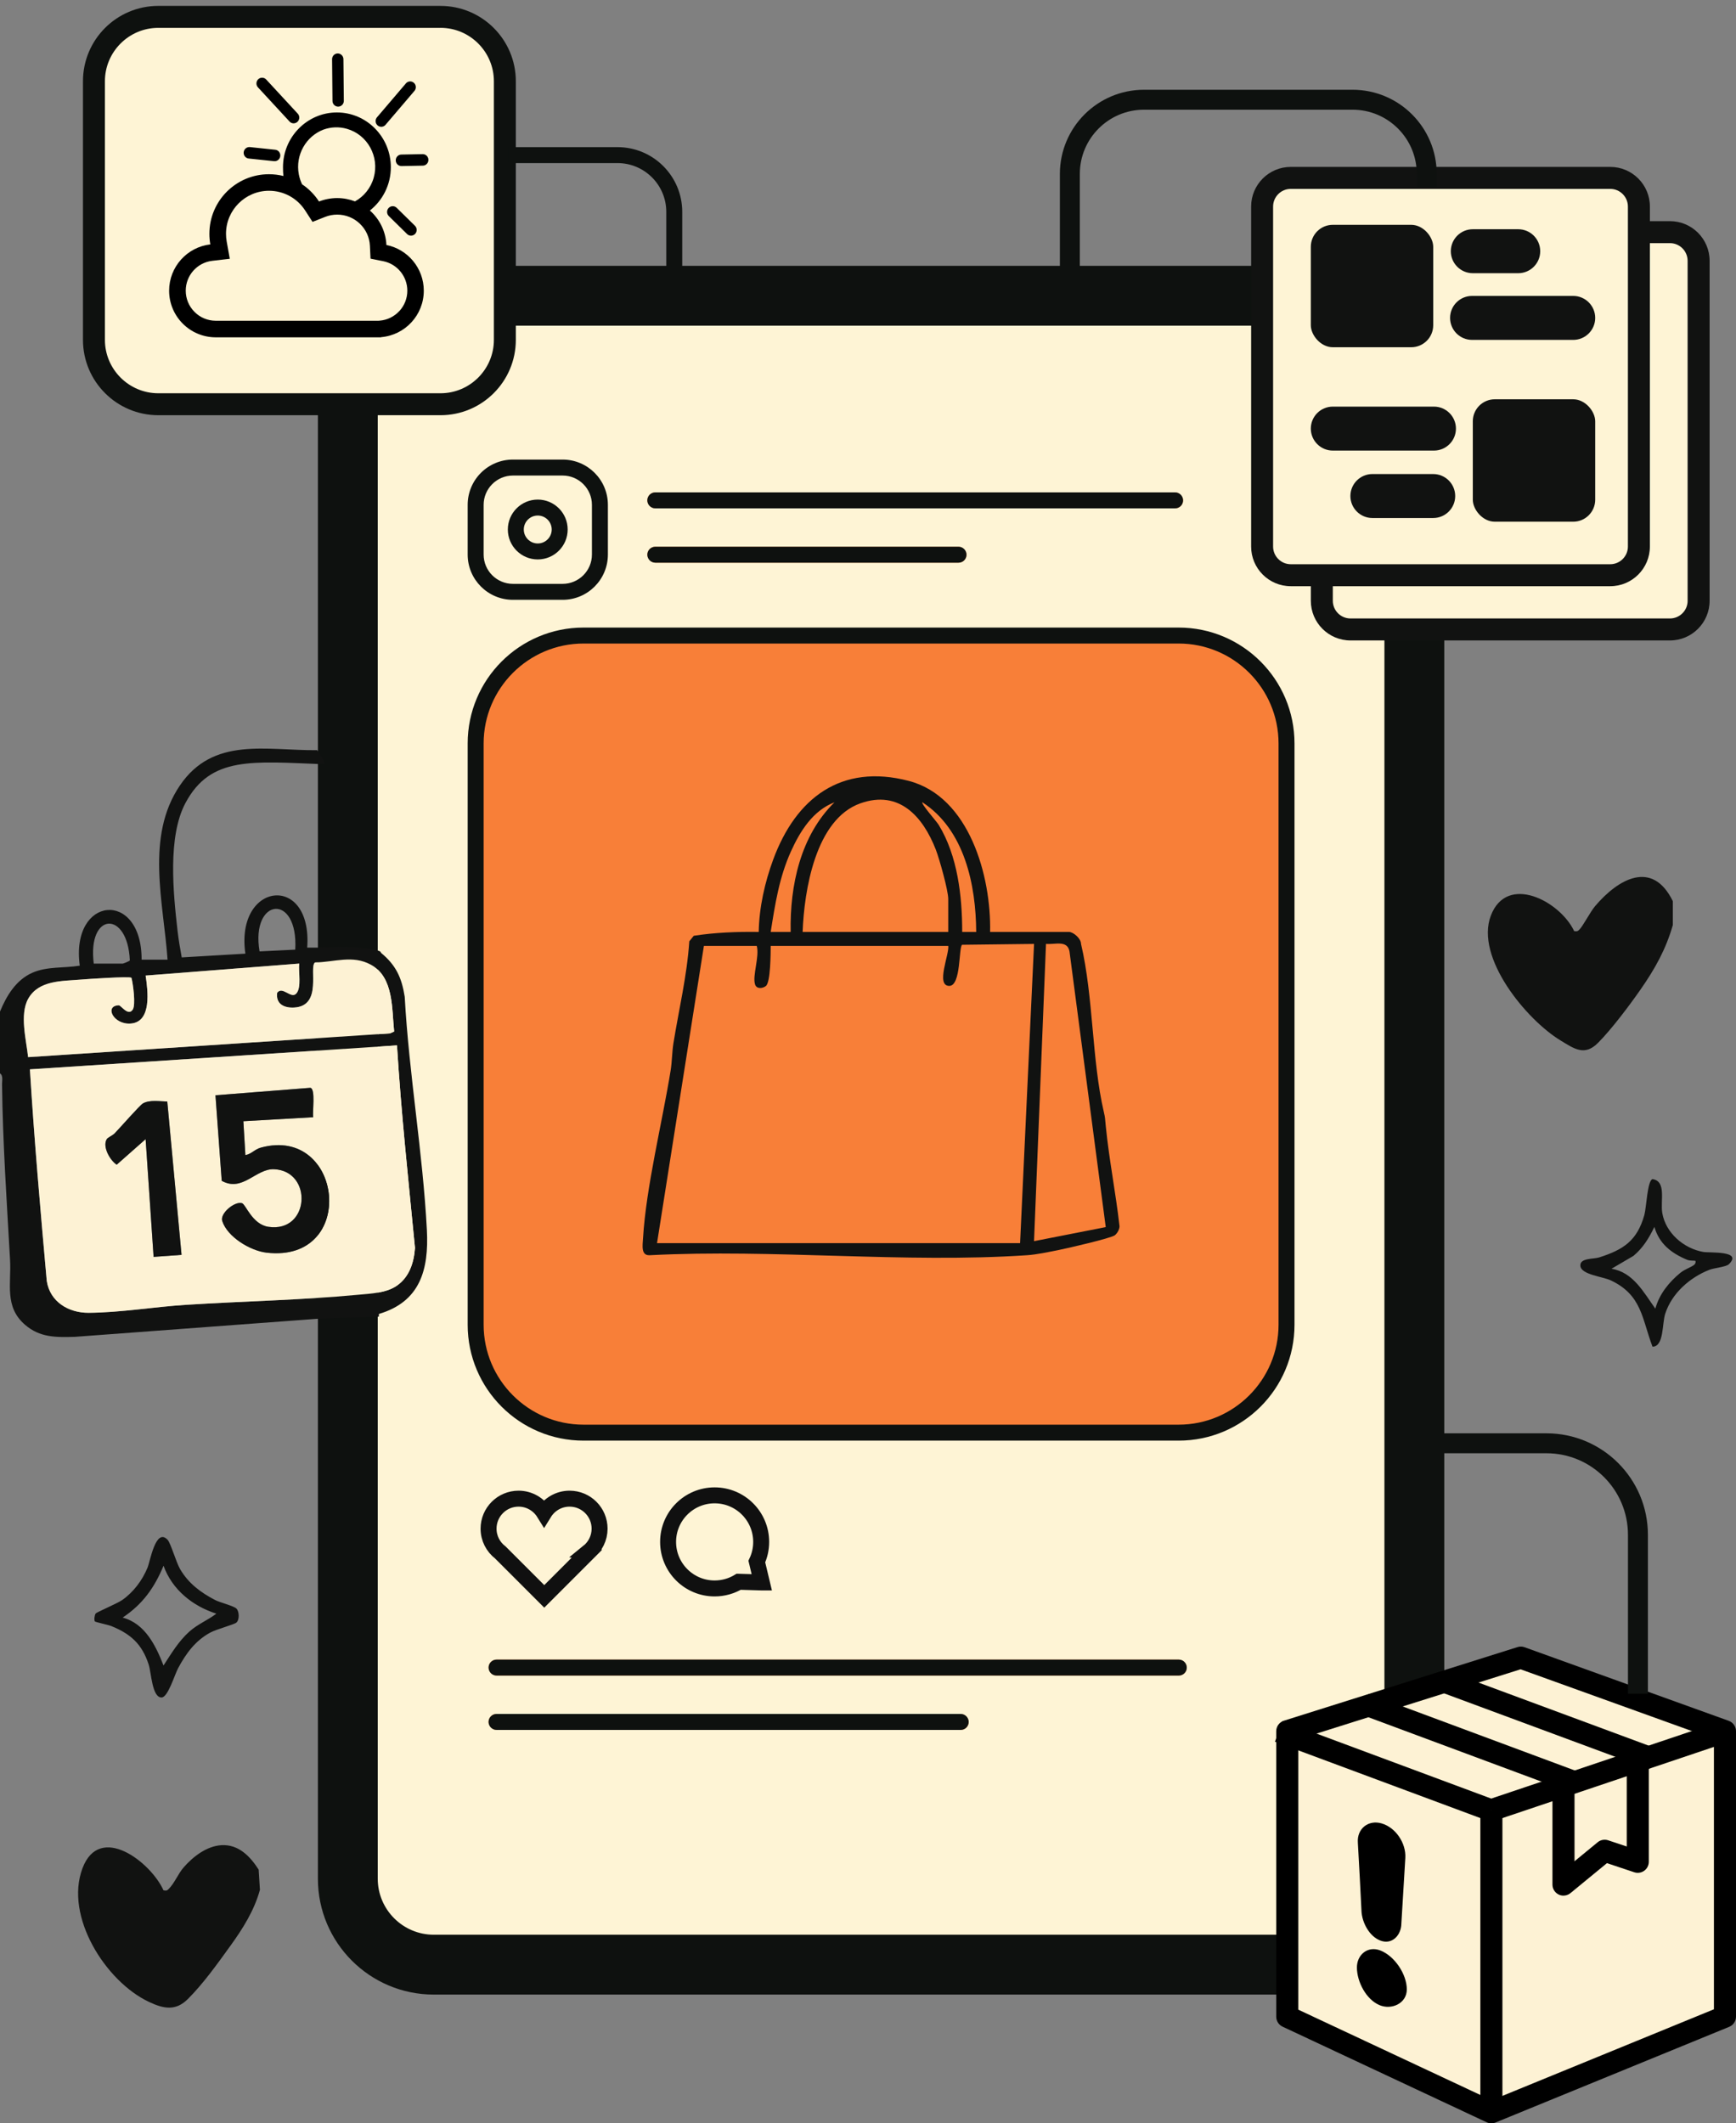 <?xml version="1.0" encoding="UTF-8"?><svg id="a" xmlns="http://www.w3.org/2000/svg" viewBox="0 0 870.24 1064.3"><rect x="0" y="0" width="870.24" height="1064.3" fill="#808080" stroke="none"/><defs><style>.b{fill:#111211;}.c{fill:#fdf2d4;}.d{fill:#f87f38;}.e{stroke:#101010;stroke-miterlimit:10;}.e,.f{stroke-width:8px;}.e,.f,.g{fill:none;}.h{fill:#fef4d5;}.i{fill:#0e110f;}.f,.g{stroke:#0e110f;stroke-linejoin:round;}.g{stroke-width:10px;}</style></defs><path class="b" d="M838.57,451.69v12c-3.48,12.19-9.01,22.01-16.19,32.31-5.57,8-14.54,19.93-21.29,26.71s-11.84,3.05-18.84-1.21c-17.05-10.36-42.9-41.52-34.91-62.54,8.1-21.28,34.74-7.22,41.78,7.76,1.32.11,1.58.22,2.52-.68,1.88-1.79,5.45-8.87,7.95-11.83,11.55-13.65,28.7-23.51,38.97-2.53Z"/><path class="b" d="M129.66,937.17c.21,3.36.43,6.72.64,10.08-2.83,10.33-8.52,19.35-14.7,27.92-6.63,9.18-13.58,18.96-21.34,26.74-6.11,6.12-12.02,5.11-19.68,1.48-21.66-10.24-42.34-42.85-33.22-66.98,8.64-22.86,34.24-3.05,40.6,11.1,1.3.18,1.61.29,2.47-.55,3.1-3.03,4.77-7.69,7.7-11.03,4.67-5.32,11.42-10.59,18.86-11.05,8.56-.52,14.41,5.58,18.69,12.28Z"/><path class="b" d="M47.56,812.73c-.47-.7-.19-3.1.38-3.95.47-.7,10.76-5,13.26-6.74,5.68-3.95,10.12-9.88,12.75-16.25,1.35-3.27,4.11-20.23,10.05-14,1.56,1.64,4.31,11.34,6.28,14.71,4.17,7.13,10.3,11.72,17.52,15.48,2.47,1.29,9.3,2.93,10.7,4.29,1.47,1.43,1.63,5.66-.02,7.05-1.19,1-9.91,3.29-13.03,4.97-7.54,4.07-12.17,10.46-16.15,17.85-1.76,3.25-5.1,14.71-8.33,14.71-4.77-.01-5.09-12.39-6.46-16.58-3.34-10.21-9.01-15.31-18.76-19.24-1.54-.62-7.94-1.95-8.19-2.31ZM108.47,808.83c-11.92-3.77-22.21-12.07-26.49-24.01-4.63,11.1-10.43,19.24-20.5,25.98,11.22,2.96,16.61,14.03,20.49,24.01,3.9-5.98,7.59-12.23,12.98-17.02,4.23-3.76,9.16-5.65,13.52-8.97Z"/><rect class="h" x="174.35" y="148.24" width="534.65" height="836.53" rx="43.09" ry="43.09"/><path class="i" d="M665.91,163.24c15.49,0,28.09,12.6,28.09,28.09v750.34c0,15.49-12.6,28.09-28.09,28.09H217.45c-15.49,0-28.09-12.6-28.09-28.09V191.33c0-15.49,12.6-28.09,28.09-28.09h448.46M665.91,133.24H217.45c-32.08,0-58.09,26.01-58.09,58.09v750.34c0,32.08,26.01,58.09,58.09,58.09h448.46c32.08,0,58.09-26.01,58.09-58.09V191.33c0-32.08-26.01-58.09-58.09-58.09h0Z"/><rect class="d" x="238.44" y="318.56" width="406.48" height="399.55" rx="54.09" ry="54.09"/><path class="i" d="M590.83,322.56c27.62,0,50.09,22.47,50.09,50.09v291.36c0,27.62-22.47,50.09-50.09,50.09h-298.3c-27.62,0-50.09-22.47-50.09-50.09v-291.36c0-27.62,22.47-50.09,50.09-50.09h298.3M590.83,314.56h-298.3c-32.08,0-58.09,26.01-58.09,58.09v291.36c0,32.08,26.01,58.09,58.09,58.09h298.3c32.08,0,58.09-26.01,58.09-58.09v-291.36c0-32.08-26.01-58.09-58.09-58.09h0Z"/><rect class="d" x="324.5" y="246.8" width="268.58" height="8" rx="4" ry="4"/><path class="i" d="M589.07,246.8h-260.58c-2.21,0-4,1.79-4,4h0c0,2.21,1.79,4,4,4h260.58c2.21,0,4-1.79,4-4h0c0-2.21-1.79-4-4-4h0Z"/><rect class="d" x="324.5" y="274.04" width="160" height="8" rx="4" ry="4"/><path class="i" d="M480.5,274.04h-152c-2.21,0-4,1.79-4,4h0c0,2.21,1.79,4,4,4h152c2.21,0,4-1.79,4-4h0c0-2.21-1.79-4-4-4h0Z"/><rect class="d" x="244.92" y="831.86" width="350" height="8" rx="4" ry="4"/><path class="i" d="M590.92,831.86H248.92c-2.21,0-4,1.79-4,4s1.79,4,4,4h342c2.21,0,4-1.79,4-4s-1.79-4-4-4h0Z"/><rect class="d" x="244.92" y="859.1" width="240.68" height="8" rx="4" ry="4"/><path class="i" d="M481.59,859.1h-232.68c-2.21,0-4,1.79-4,4s1.79,4,4,4h232.68c2.21,0,4-1.79,4-4s-1.79-4-4-4h0Z"/><path class="i" d="M282.04,238.36c8.1,0,14.69,6.59,14.69,14.69v24.91c0,8.1-6.59,14.69-14.69,14.69h-24.91c-8.1,0-14.69-6.59-14.69-14.69v-24.91c0-8.1,6.59-14.69,14.69-14.69h24.91M282.04,230.36h-24.91c-12.53,0-22.69,10.16-22.69,22.69v24.91c0,12.53,10.16,22.69,22.69,22.69h24.91c12.53,0,22.69-10.16,22.69-22.69v-24.91c0-12.53-10.16-22.69-22.69-22.69h0Z"/><path class="i" d="M269.57,258.41c3.86,0,7,3.14,7,7s-3.14,7-7,7-7-3.14-7-7,3.14-7,7-7M269.57,250.41c-8.28,0-15,6.72-15,15h0c0,8.28,6.72,15,15,15s15-6.72,15-15h0c0-8.28-6.72-15-15-15h0Z"/><path class="e" d="M294.99,777.92l.06.03-22.22,22.22-22.01-22.01c-3.59-2.75-5.91-7.06-5.91-11.93,0-8.31,6.73-15.04,15.04-15.04,5.41,0,10.14,2.87,12.79,7.15,2.65-4.29,7.38-7.15,12.79-7.15,8.31,0,15.04,6.73,15.04,15.04,0,4.72-2.18,8.93-5.59,11.69Z"/><path class="e" d="M381.89,793.19l-2.5-10.47c1.4-2.99,2.18-6.33,2.18-9.86,0-12.88-10.44-23.33-23.33-23.33s-23.33,10.44-23.33,23.33,10.44,23.33,23.33,23.33c4.41,0,8.54-1.23,12.06-3.35l11.59.35Z"/><path class="b" d="M496.35,467.12h39.5c2.22,0,6.08,3.35,6.05,5.95,6.27,26.61,5.38,58.29,11.46,84.39.7,3.01.53,2.7.97,7.13,1.66,16.7,5,33.39,6.88,50.08-.05,1.6-1.11,3.5-2.34,4.48-1.85,1.49-24.4,6.68-28.52,7.48-4.89.95-10.56,2.2-15.47,2.53-61.36,4.12-127.25-3.21-189.09,0-4.61.33-3.65-4.97-3.44-8.54,1.52-25.6,9.65-58.09,13.85-84.14.7-4.37.68-9.24,1.39-13.61,2.74-16.97,6.8-33.8,7.95-51.05l2.23-2.77c10.48-1.65,21.75-2.09,32.57-1.93.22-12.25,3.03-24.79,7.25-36.25,11.34-30.79,34.01-48.31,67.95-39.46,30.48,7.95,41.37,47.9,40.79,75.71ZM475.35,467.12v-16.5c0-4.3-4.45-20.16-6.24-24.76-6.46-16.6-18.38-30.05-37.75-23.22-22.61,7.97-28.23,43.76-29.01,64.49h73ZM418.35,402.13c-10.84,4.14-17.28,14.51-21.86,24.63-5.87,12.99-7.94,26.39-10.14,40.35h10c-.44-23.28,4.93-48.26,21.99-64.98ZM489.36,467.12c-.14-23.63-5.84-51.26-27-65-.73.78,7.15,9.62,8.18,11.31,9.5,15.51,11.82,35.81,11.8,53.7h7.01ZM475.35,474.12h-89c-.03,3.76-.06,18.19-2.4,20.09-1.59,1.29-4.65,1.65-5.44-.74-1.44-4.36,2.32-14.04.85-19.35h-26.5l-23.5,149h182l7-149.99-36.06.43c-1.77,1.23-.46,20.59-6.42,20.61-6.95.02.06-15.87-.52-20.05ZM554.3,615.07l-18.18-138.22c-1.12-5.82-7.36-3.28-11.77-3.74l-6,149.01,35.95-7.05Z"/><path class="b" d="M189.94,659.94c-10.19.49-20.38,3.71-30.57.93,10.19,2.78,20.38-.44,30.57-.93v-1.34c20.68-6.13,25.09-22.14,24.05-42.1-2.04-38.97-8.95-77.89-11.11-116.89-1.5-9.59-4.41-15.89-11.96-22.08,0,0,1.48-2.08-17.62-2.87-4.1-.17-6.11.22-14.3.34h-5c2.72-37.54-36.21-33.15-31,3.01l-31.9,1.88c-.82-4.39-1.59-8.95-2.1-13.39-2.15-18.82-5.04-47.13,3.97-64.01,12.64-23.7,33.69-20.77,69.57-19.42,1.43.05-3.55-7.05-3.55-7.05-25.55.25-52.09-6.97-68.81,17.69-17.39,25.64-8.2,58.62-6.18,87.32h-13.01c.11-35.37-35.78-31.98-31,2.99-7.88,1.31-16.49.29-23.89,3.61-8.13,3.64-12.84,11.51-16.1,19.4v31c1.66,1.04,1,3.79,1.02,5.49.36,29.37,2.37,58.69,4.02,87.97.68,11.99-2.95,23.49,7.48,32.52,7.53,6.51,15.55,6.31,25.02,6.06l121.46-9.04M159.37,375.88v8-8ZM148.01,476l-17.9.88c-4.57-26.92,19.48-29.61,17.9-.88ZM65.08,481.39c-.11.4-3.33,1.61-3.58,1.61h-14.5c-3.28-26.01,17.03-26.85,18.08-1.61ZM14.13,500.63c5.24-9.41,17.07-8.82,26.38-9.62,3.25-.28,24.42-1.72,25.38-.9.84,3.21,2.21,13.57.65,15.93-2.32,3.51-5.86-2.17-7.01-2.14-7.35.2-2.72,9.77,5.95,9.15,10.75-.77,8.61-16.61,7.51-24.06l77.01-6.01c-.49,4.01,1.28,12.04-1.51,15.05-2.63,2.84-6.89-3.99-9.56-.4-.76,5.71,3.64,7.67,8.52,7.39,14.44-.8,7.2-20.32,10.47-22.6,9.84-.17,18.82-3.87,28,1.13,11.58,6.31,10.43,22.32,11.65,33.48l-2.09.95-181.4,11.9c-.9-8.55-4.36-21.36.04-29.26ZM93.51,654c-16.15,1.02-32.93,3.9-49.05,4.02-10.12.07-19.41-5.5-21.02-15.97-3.17-35.3-6.26-70.67-8.45-106.06l184.01-12c2.1,33.86,5.75,67.74,9.03,101.55-.55,7.32-2.8,14.52-9.1,18.89-5.37,3.73-12.98,3.95-19.44,4.56-28.16,2.65-57.64,3.23-85.98,5.02Z"/><path class="c" d="M199,523.99c2.1,33.86,5.75,67.74,9.03,101.55-.55,7.32-2.8,14.52-9.1,18.89-5.37,3.73-12.98,3.95-19.44,4.56-28.16,2.65-57.64,3.23-85.98,5.02-16.15,1.02-32.93,3.9-49.05,4.02-10.12.07-19.41-5.5-21.02-15.97-3.17-35.3-6.26-70.67-8.45-106.06l184.01-12ZM157.01,560c-.5-2.71,1.28-14.27-1.46-14.75l-47.55,3.74,3.14,42.87c10.49,5.84,17.09-6.22,26.29-5.8,19.54.9,17.91,31.93-2.86,28.87-8.11-1.19-11.36-11.23-13.24-11.84-3.58-1.16-11.18,5.05-9.93,8.92,2.58,8.03,14.07,14.93,22.21,15.87,45.85,5.31,38.55-63.96-2.87-52.65-3.07.84-4.78,3.28-7.74,3.75l-1.01-16.99,35.01-2ZM83.86,552.13c-3.82-.06-8.87-.98-12.25.97-1.55.89-11.63,12.4-14.08,14.92-1.13,1.16-3.5,2.12-4.02,2.97-2.27,3.69,1.56,10.57,4.98,12.81l14.5-12.81,4,59.01,14.01-1.01-7.15-76.86Z"/><path class="c" d="M14.1,529.89c-.9-8.55-4.36-21.36.04-29.26,5.24-9.41,17.07-8.82,26.38-9.62,3.25-.28,24.42-1.73,25.38-.9.84,3.21,2.21,13.57.65,15.93-2.32,3.51-5.86-2.17-7.01-2.14-7.35.2-2.72,9.77,5.95,9.15,10.75-.77,8.61-16.61,7.51-24.06l77.01-6.01c-.49,4.01,1.28,12.04-1.51,15.05-2.63,2.84-6.89-3.99-9.56-.4-.76,5.71,3.64,7.67,8.52,7.39,14.44-.8,7.2-20.32,10.47-22.6,9.84-.17,18.82-3.87,28,1.13,11.58,6.31,10.43,22.32,11.65,33.48l-2.09.95-181.4,11.9Z"/><path class="b" d="M157.01,560l-35.01,2,1.01,16.99c2.95-.48,4.67-2.92,7.74-3.75,41.42-11.31,48.72,57.96,2.87,52.65-8.13-.94-19.62-7.84-22.21-15.87-1.24-3.87,6.35-10.07,9.93-8.92,1.88.61,5.12,10.65,13.24,11.84,20.77,3.06,22.4-27.97,2.86-28.87-9.2-.42-15.81,11.64-26.29,5.8l-3.14-42.87,47.55-3.74c2.75.48.96,12.04,1.46,14.75Z"/><path class="b" d="M83.86,552.13l7.15,76.86-14.01,1.01-4-59.01-14.5,12.81c-3.42-2.24-7.25-9.12-4.98-12.81.52-.85,2.9-1.81,4.02-2.97,2.45-2.52,12.53-14.03,14.08-14.92,3.38-1.95,8.43-1.03,12.25-.97Z"/><path class="h" d="M79.37,8.45h141.43c17.82,0,32.28,14.47,32.28,32.28v129.61c0,17.82-14.46,32.28-32.28,32.28H79.37c-17.82,0-32.28-14.46-32.28-32.28V40.74c0-17.82,14.46-32.28,32.28-32.28Z"/><path class="i" d="M220.8,13.95c14.77,0,26.78,12.01,26.78,26.78v129.61c0,14.77-12.01,26.78-26.78,26.78H79.37c-14.77,0-26.78-12.01-26.78-26.78V40.74c0-14.77,12.01-26.78,26.78-26.78h141.43M220.8,2.95H79.37c-20.87,0-37.78,16.92-37.78,37.78v129.61c0,20.87,16.92,37.78,37.78,37.78h141.43c20.87,0,37.78-16.92,37.78-37.78V40.74c0-20.87-16.92-37.78-37.78-37.78h0Z"/><path class="b" d="M866.59,633.73c-1.36,1.31-7.34,1.81-9.74,2.76-9.76,3.85-18.73,11.7-22.07,21.93-1.68,5.13-.57,16.56-6.4,16.59-5.34-14.17-5.32-25.86-20.87-33.22-4.13-1.95-14.96-2.85-15.29-7.33-.3-3.99,6.62-3.3,9.41-4.19,12.25-3.9,19.05-8.4,22.68-21.32,1-3.56,1.5-17.35,4.1-17.94,7.09,1.13,3.82,10.88,4.88,17.02,1.72,9.99,10.71,17.73,20.51,19.49,3.15.57,20.1-.79,12.81,6.22ZM849.83,631.97c-.15-.13-2.77.03-4-.48-7.91-3.29-14.04-7.95-16.5-16.52-2.75,5.64-5.61,10.42-10.48,14.52l-11.02,6.46c10.92,1.75,16.15,11.89,21.98,20.01,1.96-7.3,6.82-13.27,12.54-17.97,2.17-1.78,5.4-2.81,6.85-3.96.83-.65.96-1.77.63-2.06Z"/><polygon class="c" points="866.65 1013.95 747.77 1052.73 647.65 1013.95 647.65 868.66 766.88 831.95 866.65 873.93 866.65 1013.95"/><path d="M747.62,1064.3c-.8,0-1.6-.17-2.35-.52l-102.33-47.94c-1.94-.91-3.18-2.86-3.18-5.01v-143.08c0-2.41,1.57-4.55,3.87-5.28l117.08-36.88c1.15-.36,2.4-.34,3.54.07l102.33,36.88c2.19.79,3.66,2.87,3.66,5.2v143.08c0,2.25-1.36,4.27-3.44,5.12l-117.08,47.94c-.67.28-1.38.41-2.1.41ZM650.82,1007.32l96.95,45.42,111.4-45.61v-135.48l-96.92-34.93-111.43,35.1v135.51Z"/><rect x="742.09" y="907.39" width="11.06" height="151.56"/><path d="M783.76,950.17c-.8,0-1.61-.17-2.36-.53-1.93-.91-3.17-2.86-3.17-5v-47.2h11.06v35.5l11.61-9.54c1.47-1.21,3.46-1.57,5.26-.97l9.31,3.1v-41.74h11.06v49.41c0,1.78-.85,3.45-2.3,4.49-1.44,1.04-3.3,1.32-4.98.76l-13.7-4.57-18.29,15.02c-1.01.83-2.25,1.26-3.51,1.26Z"/><rect x="744.39" y="882.13" width="123.73" height="11.06" transform="translate(-240.97 303.44) rotate(-18.6)"/><rect x="688.8" y="830.72" width="11.06" height="113.71" transform="translate(-379.58 1229.04) rotate(-69.6)"/><rect x="731.94" y="817.08" width="11.06" height="113.71" transform="translate(-338.69 1260.6) rotate(-69.6)"/><rect x="771.59" y="807.92" width="11.06" height="109.33" transform="translate(-301.72 1291.62) rotate(-69.67)"/><path d="M691.96,977.65c7.13,2.77,13.24,11.87,13.26,19.48.02,7.07-7.61,10.45-13.64,7.94-6.76-2.82-11.32-11.71-11.38-18.79-.05-6.5,5.45-11.08,11.76-8.63ZM682.5,957.87c-.57-11.42-1.16-22.83-1.82-34.24-.53-7.03,5.29-11.66,12.01-9.64,7.05,2.12,12.16,9.9,11.79,17.18-.67,11.37-1.35,22.75-2.06,34.12-.6,5.29-4.92,9.47-10.4,7.42-5.62-2.1-9.26-9.08-9.53-14.85Z"/><path class="g" d="M715.21,723.43h60c25.33,0,45.87,20.54,45.87,45.87v79.63"/><path class="h" d="M834.03,117.49h-9.96v-7.92c0-10.52-8.53-19.05-19.05-19.05h-153.95c-10.52,0-19.05,8.53-19.05,19.05v158.8c0,10.52,8.53,19.05,19.05,19.05h9.96v7.92c0,10.52,8.53,19.05,19.05,19.05h153.95c10.52,0,19.05-8.53,19.05-19.05v-158.8c0-10.52-8.53-19.05-19.05-19.05Z"/><rect class="b" x="657.1" y="112.69" width="61.36" height="61.36" rx="11.02" ry="11.02"/><rect class="b" x="738.3" y="200.14" width="61.36" height="61.36" rx="11.02" ry="11.02"/><path class="b" d="M738.3,136.94h22.78c6.09,0,11.02-4.94,11.02-11.02s-4.94-11.02-11.02-11.02h-22.78c-6.09,0-11.02,4.94-11.02,11.02s4.94,11.02,11.02,11.02Z"/><path class="b" d="M718.46,237.61h-30.5c-6.09,0-11.02,4.94-11.02,11.02s4.94,11.02,11.02,11.02h30.5c6.09,0,11.02-4.94,11.02-11.02s-4.94-11.02-11.02-11.02Z"/><path class="b" d="M788.64,148.33h-50.71c-6.09,0-11.02,4.94-11.02,11.02s4.94,11.02,11.02,11.02h50.71c6.09,0,11.02-4.94,11.02-11.02s-4.94-11.02-11.02-11.02Z"/><path class="b" d="M718.83,203.81h-50.71c-6.09,0-11.02,4.94-11.02,11.02s4.94,11.02,11.02,11.02h50.71c6.09,0,11.02-4.94,11.02-11.02s-4.94-11.02-11.02-11.02Z"/><path class="b" d="M837.13,110.85h-10.05v-7.31c0-10.98-8.9-19.88-19.88-19.88h-160.14c-10.98,0-19.88,8.9-19.88,19.88v170.41c0,10.98,8.9,19.88,19.88,19.88h10.05v7.31c0,10.98,8.9,19.88,19.88,19.88h160.14c10.98,0,19.88-8.9,19.88-19.88v-170.41c0-10.98-8.9-19.88-19.88-19.88ZM638.19,273.95V103.54c0-4.89,3.98-8.86,8.86-8.86h160.14c4.89,0,8.86,3.98,8.86,8.86v170.41c0,4.89-3.98,8.86-8.86,8.86h-160.14c-4.89,0-8.86-3.98-8.86-8.86ZM845.99,301.14c0,4.89-3.98,8.86-8.86,8.86h-160.14c-4.89,0-8.86-3.98-8.86-8.86v-7.31h139.06c10.98,0,19.88-8.9,19.88-19.88V121.87h10.05c4.89,0,8.86,3.98,8.86,8.86v170.41Z"/><path class="g" d="M715.21,93.65v-6.47c0-20.54-16.65-37.19-37.19-37.19h-104.52c-20.54,0-37.19,16.65-37.19,37.19v59.75"/><path class="f" d="M254.57,77.75h54.98c15.71,0,28.45,12.74,28.45,28.45v33.92"/><path d="M169.51,53.45s.03,0,.05,0c1.57-.03,2.82-1.34,2.79-2.93l-.2-20.89c-.02-1.58-1.29-2.84-2.84-2.84-.02,0-.03,0-.05,0-1.57.03-2.82,1.34-2.79,2.93l.2,20.89c.02,1.58,1.29,2.84,2.84,2.84Z"/><path d="M194.9,108.3l9.17,9.02c.55.54,1.26.81,1.97.81s1.48-.29,2.04-.88c1.09-1.14,1.06-2.97-.06-4.07l-9.17-9.02c-1.13-1.11-2.92-1.08-4.01.06-1.09,1.14-1.06,2.97.06,4.07Z"/><path d="M191.12,63.56c.74,0,1.48-.29,2.04-.88l14.49-16.99c1.09-1.14,1.06-2.97-.06-4.07-1.13-1.11-2.92-1.08-4.01.06l-14.49,16.99c-1.09,1.14-1.06,2.97.06,4.07.55.54,1.26.81,1.97.81Z"/><path d="M211.87,77.26l-10.69.21c-1.57.03-2.82,1.34-2.79,2.93.02,1.58,1.29,2.84,2.84,2.84.02,0,.03,0,.05,0l10.69-.21c1.57-.03,2.82-1.34,2.79-2.93-.02-1.59-1.31-2.86-2.88-2.84Z"/><path d="M145.22,61.01c.55.54,1.26.81,1.97.81s1.48-.29,2.04-.88c1.09-1.14,1.06-2.97-.06-4.07l-15.81-17.11c-1.13-1.11-2.92-1.08-4.01.06-1.09,1.14-1.06,2.97.06,4.07l15.81,17.11Z"/><path d="M124.63,79.46s.03,0,.05,0l12.7,1.33c1.56.16,2.96-.99,3.12-2.57.17-1.58-.95-3-2.52-3.16l-12.7-1.33c-1.56-.16-2.96.99-3.12,2.57-.16,1.57.94,2.97,2.47,3.16Z"/><path d="M193.7,122.79c-.33-6.87-3.46-13-8.28-17.28,6.38-5.02,10.5-12.88,10.5-21.7,0-15.13-12.12-27.44-27.03-27.44s-27.03,12.31-27.03,27.44c0,1.76.06,3.17.22,4.41-2.32-.58-4.75-.89-7.26-.89-16.49,0-29.86,13.37-29.86,29.86,0,1.81.16,3.58.47,5.31-11.62,1.35-20.65,11.23-20.65,23.21,0,12.87,10.41,23.31,23.27,23.37h0s82.98,0,82.98,0v-.08c11.99-.99,21.41-11.04,21.41-23.29,0-11.33-8.06-20.78-18.77-22.92ZM151.42,92.36c-.74-1.54-1.29-3.21-1.63-4.97-1.83-9.68,3.59-19.09,12.39-22.44,3.66-1.31,7.73-1.53,11.73-.38,10.34,2.96,16.37,13.91,13.45,24.41-1.48,5.31-4.97,9.51-9.41,11.97-2.77-1.08-5.78-1.67-8.94-1.67s-6.28.61-9.09,1.73c-2.22-3.43-5.12-6.38-8.52-8.65ZM200.17,155.93c-2.57,2.78-6.05,4.48-9.8,4.79l-.65.05h-81.61c-4.01-.02-7.78-1.59-10.61-4.44-2.83-2.84-4.39-6.62-4.39-10.63,0-7.65,5.72-14.09,13.31-14.97l8.77-1.02-1.56-8.69c-.23-1.26-.34-2.55-.34-3.84,0-11.89,9.67-21.56,21.56-21.56,7.35,0,14.12,3.69,18.12,9.88l3.7,5.72,6.33-2.51c1.92-.76,3.95-1.14,6.04-1.14,4.24,0,8.27,1.61,11.34,4.55,3.06,2.92,4.85,6.85,5.05,11.06l.31,6.47,6.36,1.27c7.01,1.4,12.09,7.61,12.09,14.78,0,3.81-1.42,7.44-4,10.23Z"/></svg>